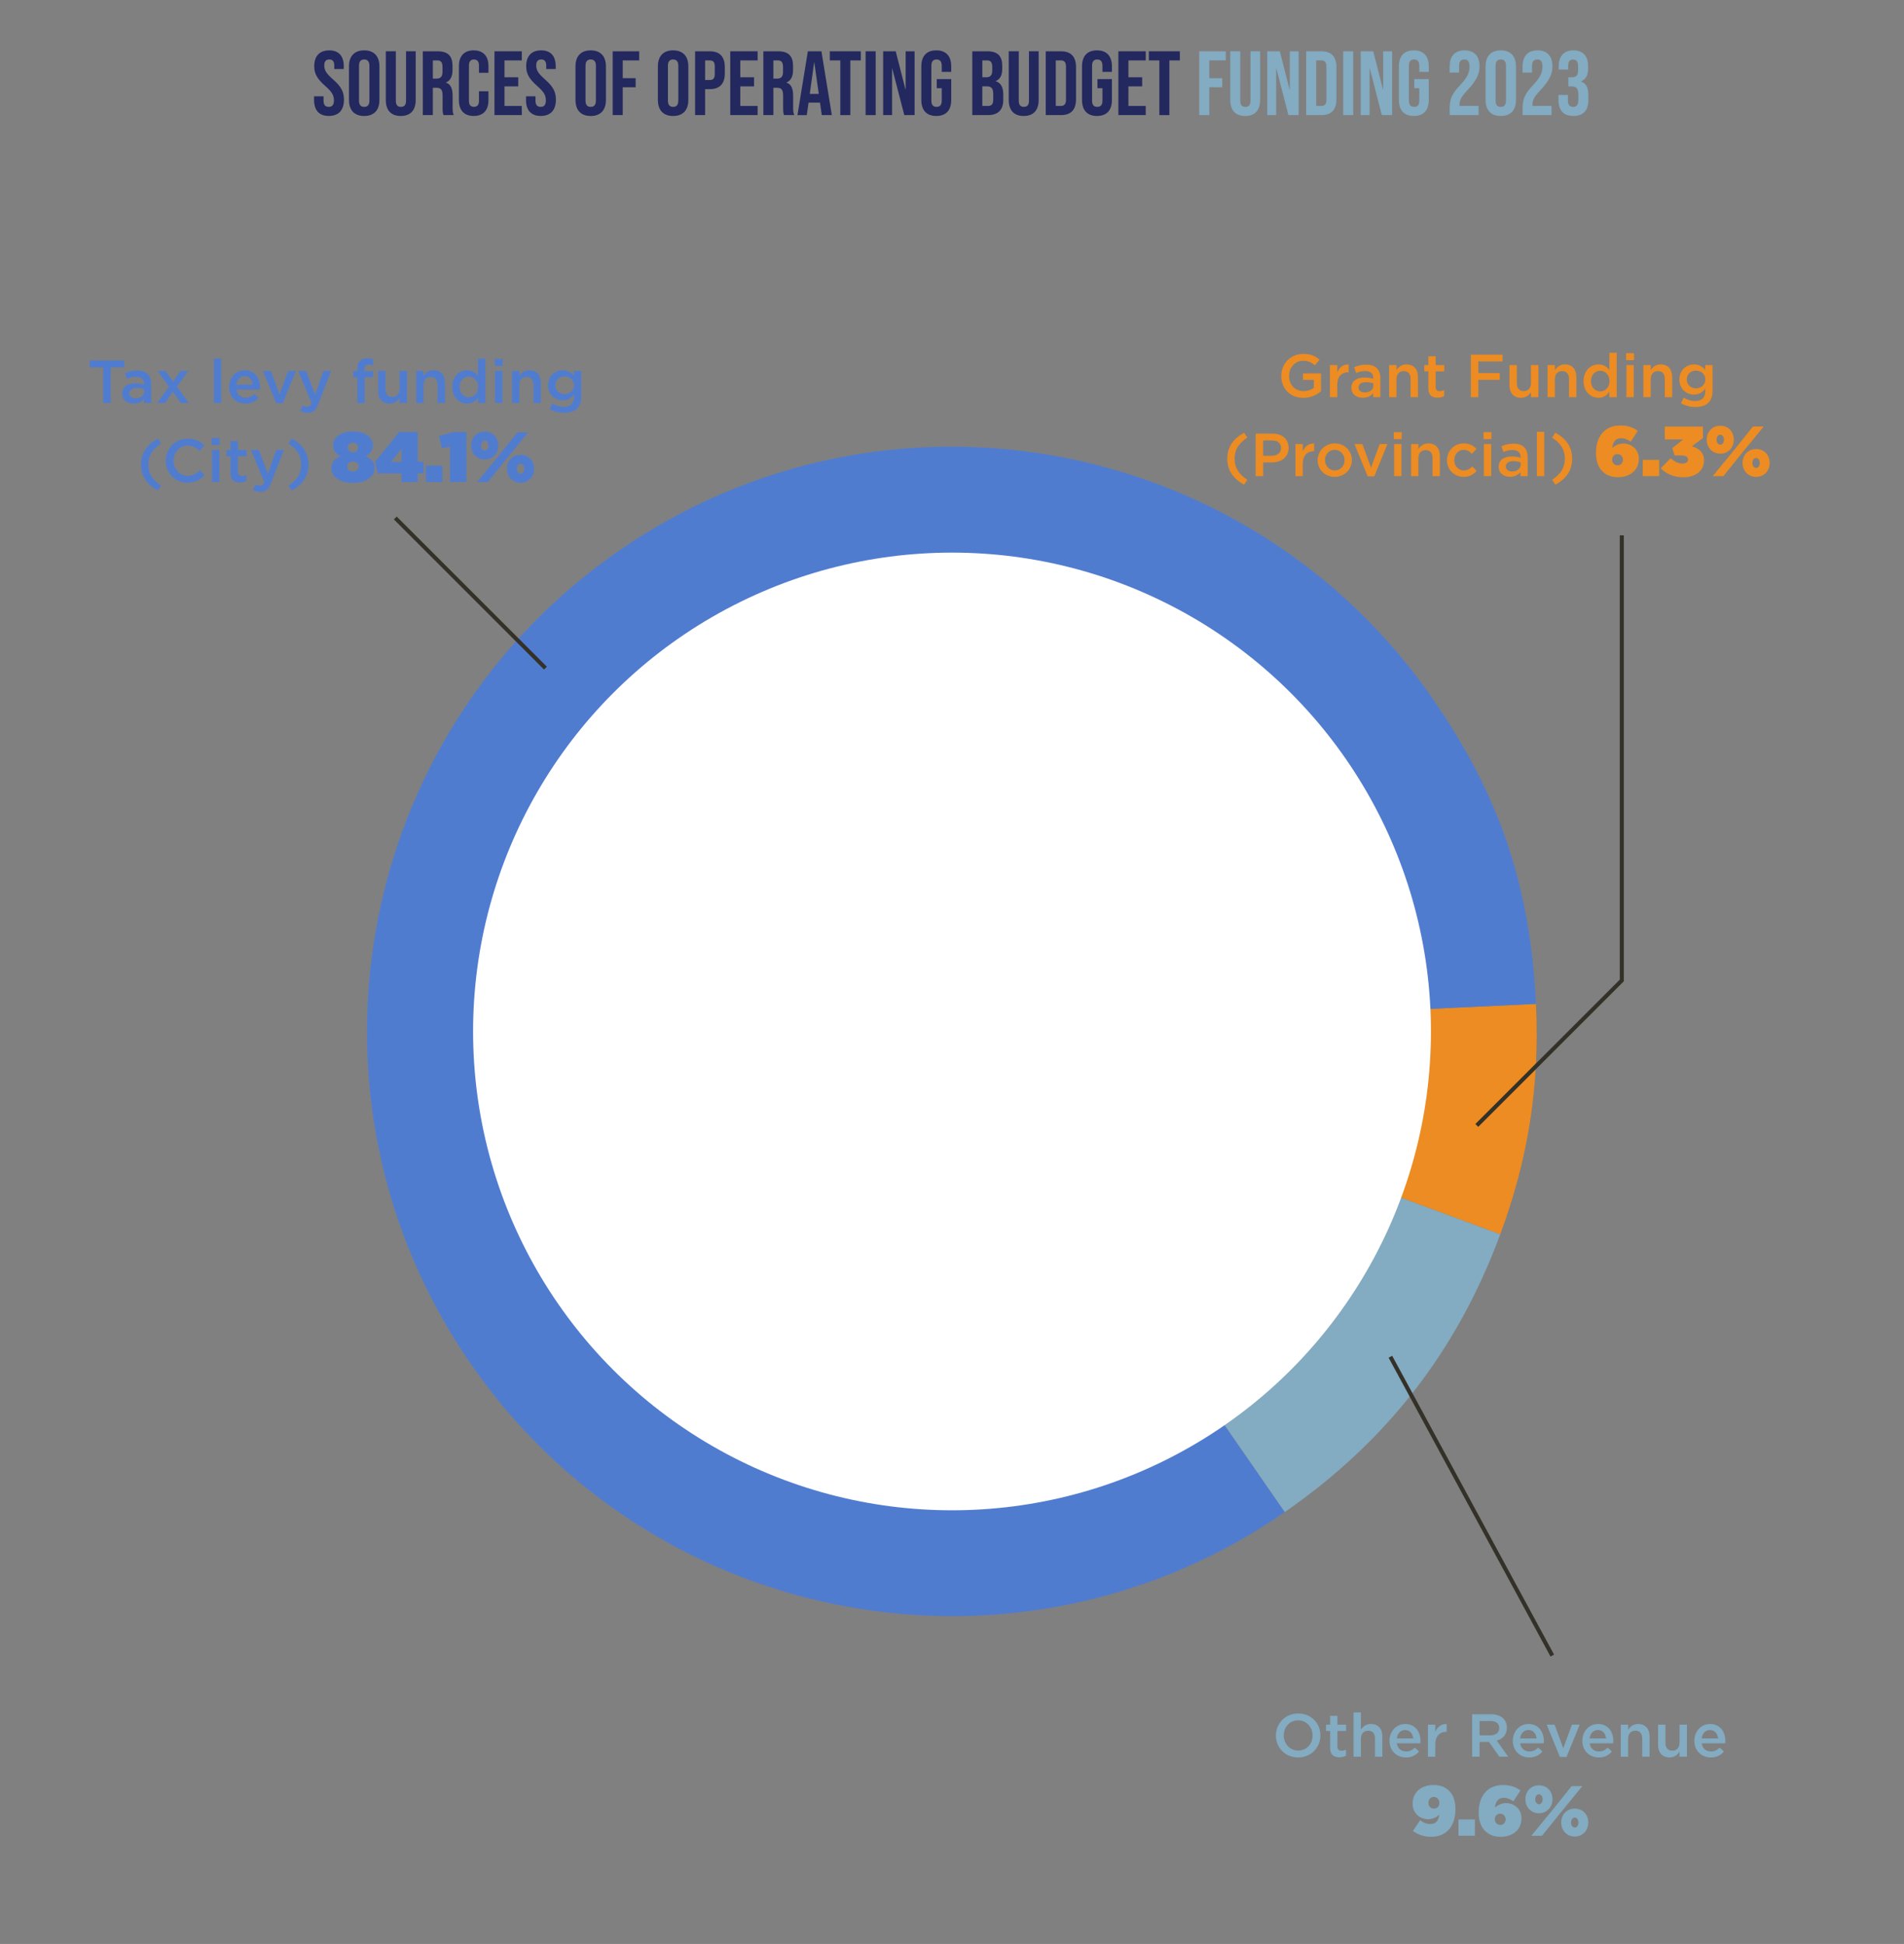 <svg xmlns="http://www.w3.org/2000/svg" id="Layer_1" data-name="Layer 1" viewBox="0 0 939.94 959.84"><rect x="0" y="0" width="939.94" height="959.84" fill="#808080" stroke="none"/><defs><style>      .cls-1 {        fill: #ec8c22;      }      .cls-1, .cls-2, .cls-3, .cls-4, .cls-5 {        stroke-width: 0px;      }      .cls-6 {        fill: none;        stroke: #343128;        stroke-miterlimit: 10;        stroke-width: 2px;      }      .cls-2 {        fill: #83abc1;      }      .cls-3 {        fill: #23285e;      }      .cls-4 {        fill: #fff;      }      .cls-5 {        fill: #507cd0;      }    </style></defs><g><path class="cls-3" d="M155.04,49.35v-1.8h4.68v2.16c0,2.25.99,3.06,2.56,3.06s2.57-.81,2.57-3.15c0-2.61-.99-4.27-4.23-7.11-4.14-3.65-5.49-6.21-5.49-9.81,0-4.95,2.56-7.83,7.38-7.83s7.2,2.88,7.2,7.92v1.3h-4.68v-1.62c0-2.25-.9-3.11-2.47-3.11s-2.48.86-2.48,3.01c0,2.29,1.04,3.96,4.28,6.79,4.14,3.65,5.44,6.17,5.44,10.08,0,5.13-2.61,8.01-7.47,8.01s-7.29-2.88-7.29-7.92Z"></path><path class="cls-3" d="M172.28,49.35v-16.56c0-5.04,2.65-7.92,7.51-7.92s7.51,2.88,7.51,7.92v16.56c0,5.04-2.66,7.92-7.51,7.92s-7.51-2.88-7.51-7.92ZM182.36,49.67v-17.19c0-2.25-.99-3.11-2.56-3.11s-2.57.86-2.57,3.11v17.19c0,2.25.99,3.11,2.57,3.11s2.56-.86,2.56-3.11Z"></path><path class="cls-3" d="M190.46,49.35v-24.03h4.95v24.39c0,2.25.95,3.06,2.52,3.06s2.52-.81,2.52-3.06v-24.39h4.77v24.03c0,5.04-2.52,7.92-7.38,7.92s-7.38-2.88-7.38-7.92Z"></path><path class="cls-3" d="M208.73,25.33h7.33c5.13,0,7.33,2.38,7.33,7.25v1.93c0,3.24-1.03,5.31-3.24,6.21v.09c2.47.76,3.29,3.1,3.29,6.66v5.53c0,1.53.04,2.66.54,3.83h-5.04c-.27-.81-.45-1.3-.45-3.87v-5.76c0-2.92-.86-3.87-3.1-3.87h-1.71v13.5h-4.95v-31.5ZM215.48,38.82c1.84,0,2.97-.81,2.97-3.33v-2.43c0-2.25-.76-3.24-2.52-3.24h-2.25v9h1.8Z"></path><path class="cls-3" d="M226.55,49.53v-16.92c0-4.86,2.52-7.74,7.29-7.74s7.29,2.88,7.29,7.74v3.33h-4.68v-3.65c0-2.07-.99-2.92-2.48-2.92s-2.47.86-2.47,2.92v17.59c0,2.07.99,2.88,2.47,2.88s2.48-.81,2.48-2.88v-4.82h4.68v4.46c0,4.86-2.52,7.74-7.29,7.74s-7.29-2.88-7.29-7.74Z"></path><path class="cls-3" d="M244.1,25.33h13.5v4.5h-8.55v8.32h6.79v4.5h-6.79v9.67h8.55v4.5h-13.5v-31.5Z"></path><path class="cls-3" d="M259.67,49.35v-1.8h4.68v2.16c0,2.25.99,3.06,2.56,3.06s2.57-.81,2.57-3.15c0-2.61-.99-4.27-4.23-7.11-4.14-3.65-5.49-6.21-5.49-9.81,0-4.95,2.56-7.83,7.38-7.83s7.2,2.88,7.2,7.92v1.3h-4.68v-1.62c0-2.25-.9-3.11-2.47-3.11s-2.48.86-2.48,3.01c0,2.29,1.04,3.96,4.28,6.79,4.14,3.65,5.44,6.17,5.44,10.08,0,5.13-2.61,8.01-7.47,8.01s-7.29-2.88-7.29-7.92Z"></path><path class="cls-3" d="M284.1,49.35v-16.56c0-5.04,2.66-7.92,7.51-7.92s7.51,2.88,7.51,7.92v16.56c0,5.04-2.65,7.92-7.51,7.92s-7.51-2.88-7.51-7.92ZM294.18,49.67v-17.19c0-2.25-.99-3.11-2.57-3.11s-2.56.86-2.56,3.11v17.19c0,2.25.99,3.11,2.56,3.11s2.57-.86,2.57-3.11Z"></path><path class="cls-3" d="M302.46,25.33h13.09v4.5h-8.14v8.77h6.39v4.5h-6.39v13.72h-4.95v-31.5Z"></path><path class="cls-3" d="M324.78,49.35v-16.56c0-5.04,2.65-7.92,7.51-7.92s7.51,2.88,7.51,7.92v16.56c0,5.04-2.66,7.92-7.51,7.92s-7.51-2.88-7.51-7.92ZM334.86,49.67v-17.19c0-2.25-.99-3.11-2.56-3.11s-2.57.86-2.57,3.11v17.19c0,2.25.99,3.11,2.57,3.11s2.56-.86,2.56-3.11Z"></path><path class="cls-3" d="M343.14,25.33h7.29c4.95,0,7.38,2.75,7.38,7.78v3.11c0,5.04-2.43,7.79-7.38,7.79h-2.34v12.82h-4.95v-31.5ZM350.43,39.5c1.57,0,2.43-.72,2.43-2.97v-3.73c0-2.25-.86-2.97-2.43-2.97h-2.34v9.67h2.34Z"></path><path class="cls-3" d="M360.51,25.33h13.5v4.5h-8.55v8.32h6.79v4.5h-6.79v9.67h8.55v4.5h-13.5v-31.5Z"></path><path class="cls-3" d="M376.84,25.33h7.33c5.13,0,7.33,2.38,7.33,7.25v1.93c0,3.24-1.04,5.31-3.24,6.21v.09c2.48.76,3.29,3.1,3.29,6.66v5.53c0,1.53.04,2.66.54,3.83h-5.04c-.27-.81-.45-1.3-.45-3.87v-5.76c0-2.92-.85-3.87-3.1-3.87h-1.71v13.5h-4.95v-31.5ZM383.59,38.82c1.84,0,2.97-.81,2.97-3.33v-2.43c0-2.25-.76-3.24-2.52-3.24h-2.25v9h1.8Z"></path><path class="cls-3" d="M398.8,25.33h6.71l5.13,31.5h-4.95l-.9-6.25v.09h-5.62l-.9,6.17h-4.59l5.13-31.5ZM404.2,46.38l-2.2-15.57h-.09l-2.16,15.57h4.45Z"></path><path class="cls-3" d="M414.82,29.83h-5.17v-4.5h15.3v4.5h-5.17v27h-4.95v-27Z"></path><path class="cls-3" d="M427.33,25.33h4.95v31.5h-4.95v-31.5Z"></path><path class="cls-3" d="M435.97,25.33h6.21l4.82,18.85h.09v-18.85h4.41v31.5h-5.08l-5.94-22.99h-.09v22.99h-4.41v-31.5Z"></path><path class="cls-3" d="M454.83,49.35v-16.56c0-5.04,2.52-7.92,7.38-7.92s7.38,2.88,7.38,7.92v2.7h-4.68v-3.01c0-2.25-.99-3.11-2.57-3.11s-2.56.86-2.56,3.11v17.23c0,2.25.99,3.06,2.56,3.06s2.57-.81,2.57-3.06v-6.17h-2.47v-4.5h7.15v10.3c0,5.04-2.52,7.92-7.38,7.92s-7.38-2.88-7.38-7.92Z"></path><path class="cls-3" d="M479.98,25.33h7.47c5.13,0,7.33,2.38,7.33,7.25v1.26c0,3.24-.99,5.26-3.19,6.16v.09c2.65.9,3.69,3.24,3.69,6.57v2.7c0,4.86-2.56,7.47-7.51,7.47h-7.79v-31.5ZM486.87,38.15c1.85,0,2.97-.81,2.97-3.33v-1.76c0-2.25-.77-3.24-2.52-3.24h-2.38v8.32h1.93ZM487.77,52.32c1.67,0,2.56-.77,2.56-3.11v-2.74c0-2.92-.94-3.83-3.19-3.83h-2.21v9.67h2.83Z"></path><path class="cls-3" d="M497.98,49.35v-24.03h4.95v24.39c0,2.25.94,3.06,2.52,3.06s2.52-.81,2.52-3.06v-24.39h4.77v24.03c0,5.04-2.52,7.92-7.38,7.92s-7.38-2.88-7.38-7.92Z"></path><path class="cls-3" d="M516.25,25.33h7.56c4.95,0,7.38,2.75,7.38,7.78v15.93c0,5.04-2.43,7.79-7.38,7.79h-7.56v-31.5ZM523.72,52.32c1.58,0,2.52-.81,2.52-3.06v-16.38c0-2.25-.95-3.06-2.52-3.06h-2.52v22.5h2.52Z"></path><path class="cls-3" d="M534.16,49.35v-16.56c0-5.04,2.52-7.92,7.38-7.92s7.38,2.88,7.38,7.92v2.7h-4.68v-3.01c0-2.25-.99-3.11-2.56-3.11s-2.57.86-2.57,3.11v17.23c0,2.25.99,3.06,2.57,3.06s2.56-.81,2.56-3.06v-6.17h-2.47v-4.5h7.15v10.3c0,5.04-2.52,7.92-7.38,7.92s-7.38-2.88-7.38-7.92Z"></path><path class="cls-3" d="M552.11,25.33h13.5v4.5h-8.55v8.32h6.79v4.5h-6.79v9.67h8.55v4.5h-13.5v-31.5Z"></path><path class="cls-3" d="M572.32,29.83h-5.17v-4.5h15.3v4.5h-5.17v27h-4.95v-27Z"></path><path class="cls-2" d="M592.03,25.33h13.09v4.5h-8.14v8.77h6.39v4.5h-6.39v13.72h-4.95v-31.5Z"></path><path class="cls-2" d="M607.33,49.35v-24.03h4.95v24.39c0,2.25.95,3.06,2.52,3.06s2.52-.81,2.52-3.06v-24.39h4.77v24.03c0,5.04-2.52,7.92-7.38,7.92s-7.38-2.88-7.38-7.92Z"></path><path class="cls-2" d="M625.6,25.33h6.21l4.81,18.85h.09v-18.85h4.41v31.5h-5.08l-5.94-22.99h-.09v22.99h-4.41v-31.5Z"></path><path class="cls-2" d="M644.81,25.33h7.56c4.95,0,7.38,2.75,7.38,7.78v15.93c0,5.04-2.43,7.79-7.38,7.79h-7.56v-31.5ZM652.28,52.32c1.58,0,2.52-.81,2.52-3.06v-16.38c0-2.25-.95-3.06-2.52-3.06h-2.52v22.5h2.52Z"></path><path class="cls-2" d="M663.08,25.33h4.95v31.5h-4.95v-31.5Z"></path><path class="cls-2" d="M671.72,25.33h6.21l4.81,18.85h.09v-18.85h4.41v31.5h-5.08l-5.94-22.99h-.09v22.99h-4.41v-31.5Z"></path><path class="cls-2" d="M690.58,49.35v-16.56c0-5.04,2.52-7.92,7.38-7.92s7.38,2.88,7.38,7.92v2.7h-4.68v-3.01c0-2.25-.99-3.11-2.56-3.11s-2.57.86-2.57,3.11v17.23c0,2.25.99,3.06,2.57,3.06s2.56-.81,2.56-3.06v-6.17h-2.47v-4.5h7.15v10.3c0,5.04-2.52,7.92-7.38,7.92s-7.38-2.88-7.38-7.92Z"></path><path class="cls-2" d="M715.64,53.4c0-4.5,1.26-7.25,4.95-11.12,3.78-4,4.86-6.39,4.86-9.31s-.99-3.6-2.57-3.6-2.56.86-2.56,3.11v3.37h-4.68v-3.06c0-5.04,2.52-7.92,7.38-7.92s7.38,2.88,7.38,7.92c0,3.73-1.53,7.06-6.12,11.92-2.97,3.15-3.74,4.72-3.74,6.93v.67h9.41v4.5h-14.31v-3.42Z"></path><path class="cls-2" d="M733.37,49.35v-16.56c0-5.04,2.65-7.92,7.51-7.92s7.51,2.88,7.51,7.92v16.56c0,5.04-2.66,7.92-7.51,7.92s-7.51-2.88-7.51-7.92ZM743.45,49.67v-17.19c0-2.25-.99-3.11-2.56-3.11s-2.57.86-2.57,3.11v17.19c0,2.25.99,3.11,2.57,3.11s2.56-.86,2.56-3.11Z"></path><path class="cls-2" d="M751.64,53.4c0-4.5,1.26-7.25,4.95-11.12,3.78-4,4.86-6.39,4.86-9.31s-.99-3.6-2.57-3.6-2.56.86-2.56,3.11v3.37h-4.68v-3.06c0-5.04,2.52-7.92,7.38-7.92s7.38,2.88,7.38,7.92c0,3.73-1.53,7.06-6.12,11.92-2.97,3.15-3.74,4.72-3.74,6.93v.67h9.41v4.5h-14.31v-3.42Z"></path><path class="cls-2" d="M769.37,49.44v-2.57h4.68v2.79c0,2.25.99,3.11,2.56,3.11s2.57-.76,2.57-3.56v-2.56c0-2.92-.99-4-3.24-4h-1.67v-4.5h1.8c1.85,0,2.97-.81,2.97-3.33v-2.29c0-2.25-1.04-3.15-2.48-3.15s-2.38.86-2.38,2.92v2.07h-4.68v-1.67c0-5.04,2.52-7.83,7.25-7.83s7.24,2.75,7.24,7.79v1.12c0,3.38-1.08,5.44-3.51,6.34v.09c2.66.99,3.64,3.28,3.64,6.48v2.79c0,5.04-2.52,7.78-7.38,7.78s-7.38-2.79-7.38-7.83Z"></path></g><g><path class="cls-5" d="M50.94,181.4h-6.66v-3.42h17.04v3.42h-6.66v17.58h-3.72v-17.58Z"></path><path class="cls-5" d="M60.32,194.42v-.06c0-3.42,2.67-5.1,6.54-5.1,1.77,0,3.03.27,4.26.66v-.39c0-2.25-1.38-3.45-3.93-3.45-1.77,0-3.09.39-4.53.99l-.96-2.85c1.74-.78,3.45-1.29,5.97-1.29,2.37,0,4.14.63,5.25,1.77,1.17,1.14,1.71,2.82,1.71,4.89v9.39h-3.54v-1.98c-1.08,1.29-2.73,2.31-5.16,2.31-2.97,0-5.61-1.71-5.61-4.89ZM71.18,193.28v-1.08c-.93-.36-2.16-.63-3.6-.63-2.34,0-3.72.99-3.72,2.64v.06c0,1.53,1.35,2.4,3.09,2.4,2.4,0,4.23-1.38,4.23-3.39Z"></path><path class="cls-5" d="M85.43,188.45l3.66-5.31h3.87l-5.58,7.74,5.82,8.1h-3.96l-3.9-5.64-3.87,5.64h-3.87l5.79-8.07-5.58-7.77h3.96l3.66,5.31Z"></path><path class="cls-5" d="M105.58,177.08h3.63v21.9h-3.63v-21.9Z"></path><path class="cls-5" d="M113.08,191.12v-.06c0-4.53,3.21-8.25,7.74-8.25,5.04,0,7.59,3.96,7.59,8.52,0,.33-.03.66-.06,1.02h-11.64c.39,2.58,2.22,4.02,4.56,4.02,1.77,0,3.03-.66,4.29-1.89l2.13,1.89c-1.5,1.8-3.57,2.97-6.48,2.97-4.59,0-8.13-3.33-8.13-8.22ZM124.81,189.95c-.24-2.34-1.62-4.17-4.02-4.17-2.22,0-3.78,1.71-4.11,4.17h8.13Z"></path><path class="cls-5" d="M129.82,183.14h3.9l4.26,11.64,4.29-11.64h3.81l-6.48,15.96h-3.27l-6.51-15.96Z"></path><path class="cls-5" d="M159.69,183.14h3.78l-6.3,16.29c-1.26,3.24-2.67,4.44-5.22,4.44-1.5,0-2.64-.36-3.75-.96l1.23-2.7c.66.36,1.38.6,2.13.6,1.02,0,1.65-.45,2.25-1.8l-6.6-15.87h3.9l4.47,11.76,4.11-11.76Z"></path><path class="cls-5" d="M176.4,186.26h-2.01v-3.03h2.01v-1.17c0-1.74.45-3.06,1.29-3.9s2.01-1.26,3.57-1.26c1.26,0,2.13.18,2.94.42v3.06c-.72-.24-1.35-.39-2.13-.39-1.38,0-2.1.75-2.1,2.4v.87h4.2v3h-4.14v12.72h-3.63v-12.72Z"></path><path class="cls-5" d="M186.68,193.22v-10.08h3.63v9c0,2.46,1.23,3.84,3.39,3.84s3.57-1.44,3.57-3.9v-8.94h3.66v15.84h-3.66v-2.46c-1.02,1.5-2.49,2.79-4.95,2.79-3.57,0-5.64-2.4-5.64-6.09Z"></path><path class="cls-5" d="M205.46,183.14h3.63v2.43c1.02-1.47,2.49-2.76,4.95-2.76,3.57,0,5.64,2.4,5.64,6.06v10.11h-3.63v-9c0-2.46-1.23-3.87-3.39-3.87s-3.57,1.47-3.57,3.93v8.94h-3.63v-15.84Z"></path><path class="cls-5" d="M223.24,191.09v-.06c0-5.25,3.57-8.22,7.35-8.22,2.61,0,4.26,1.29,5.4,2.79v-8.52h3.63v21.9h-3.63v-2.64c-1.17,1.65-2.82,2.97-5.4,2.97-3.72,0-7.35-2.97-7.35-8.22ZM236.05,191.09v-.06c0-3.06-2.16-5.07-4.59-5.07s-4.56,1.92-4.56,5.07v.06c0,3.06,2.1,5.07,4.56,5.07s4.59-2.04,4.59-5.07Z"></path><path class="cls-5" d="M244.24,177.26h3.9v3.45h-3.9v-3.45ZM244.39,183.14h3.63v15.84h-3.63v-15.84Z"></path><path class="cls-5" d="M252.76,183.14h3.63v2.43c1.02-1.47,2.49-2.76,4.95-2.76,3.57,0,5.64,2.4,5.64,6.06v10.11h-3.63v-9c0-2.46-1.23-3.87-3.39-3.87s-3.57,1.47-3.57,3.93v8.94h-3.63v-15.84Z"></path><path class="cls-5" d="M271.32,201.95l1.35-2.73c1.71,1.05,3.48,1.68,5.64,1.68,3.24,0,5.01-1.68,5.01-4.86v-1.23c-1.32,1.71-2.97,2.91-5.58,2.91-3.72,0-7.2-2.76-7.2-7.41v-.06c0-4.68,3.51-7.44,7.2-7.44,2.67,0,4.32,1.23,5.55,2.7v-2.37h3.63v12.6c0,2.67-.69,4.65-2.01,5.97-1.44,1.44-3.66,2.13-6.51,2.13-2.61,0-5.04-.66-7.08-1.89ZM283.35,190.28v-.06c0-2.58-2.13-4.35-4.65-4.35s-4.5,1.74-4.5,4.35v.06c0,2.58,2.01,4.35,4.5,4.35s4.65-1.77,4.65-4.35Z"></path><path class="cls-5" d="M69.63,229.37c0-5.67,2.85-9.84,8.31-12.84l1.59,2.43c-4.26,2.82-6.27,5.94-6.27,10.41s2.01,7.56,6.27,10.41l-1.59,2.43c-5.46-3-8.31-7.17-8.31-12.84Z"></path><path class="cls-5" d="M81.84,227.54v-.06c0-5.97,4.47-10.86,10.83-10.86,3.87,0,6.21,1.35,8.22,3.27l-2.37,2.73c-1.68-1.56-3.48-2.61-5.88-2.61-3.99,0-6.93,3.3-6.93,7.41v.06c0,4.11,2.91,7.44,6.93,7.44,2.58,0,4.23-1.02,6.03-2.7l2.37,2.4c-2.19,2.28-4.59,3.72-8.52,3.72-6.12,0-10.68-4.77-10.68-10.8Z"></path><path class="cls-5" d="M104.54,216.26h3.9v3.45h-3.9v-3.45ZM104.69,222.14h3.63v15.84h-3.63v-15.84Z"></path><path class="cls-5" d="M113.81,233.6v-8.34h-2.01v-3.12h2.01v-4.35h3.63v4.35h4.26v3.12h-4.26v7.77c0,1.41.72,1.98,1.95,1.98.81,0,1.53-.18,2.25-.54v2.97c-.9.51-1.89.81-3.27.81-2.67,0-4.56-1.17-4.56-4.65Z"></path><path class="cls-5" d="M136.37,222.14h3.78l-6.3,16.29c-1.26,3.24-2.67,4.44-5.22,4.44-1.5,0-2.64-.36-3.75-.96l1.23-2.7c.66.36,1.38.6,2.13.6,1.02,0,1.65-.45,2.25-1.8l-6.6-15.87h3.9l4.47,11.76,4.11-11.76Z"></path><path class="cls-5" d="M142.42,239.78c4.26-2.85,6.27-5.94,6.27-10.41s-2.01-7.59-6.27-10.41l1.59-2.43c5.46,3,8.31,7.17,8.31,12.84s-2.85,9.84-8.31,12.84l-1.59-2.43Z"></path><path class="cls-5" d="M163.56,231.23v-.07c0-2.97,1.75-4.79,4.41-5.88-1.86-.95-3.57-2.63-3.57-5.32v-.07c0-4.03,4.03-6.86,9.84-6.86s9.84,2.84,9.84,6.86v.07c0,2.7-1.71,4.38-3.57,5.32,2.49,1.01,4.41,2.76,4.41,5.88v.07c0,4.27-4.34,7.21-10.68,7.21s-10.68-2.98-10.68-7.21ZM177.07,230.32v-.07c0-1.33-1.12-2.38-2.83-2.38s-2.84,1.05-2.84,2.38v.07c0,1.23.95,2.45,2.84,2.45s2.83-1.26,2.83-2.45ZM176.79,220.97v-.07c0-1.22-1.01-2.31-2.55-2.31s-2.56,1.08-2.56,2.31v.07c0,1.37,1.05,2.38,2.56,2.38s2.55-1.01,2.55-2.38Z"></path><path class="cls-5" d="M198.25,233.75h-11.8l-1.33-5.74,11.97-14.7h9.1v14.67h2.94v5.78h-2.94v4.24h-7.95v-4.24ZM198.25,228.08v-6.51l-5.22,6.51h5.22Z"></path><path class="cls-5" d="M210.25,229.93h8.12v8.05h-8.12v-8.05Z"></path><path class="cls-5" d="M222.15,220.48l-3.99.88-1.47-6.06,7.32-2h6.2v24.68h-8.05v-17.5Z"></path><path class="cls-5" d="M232.61,220.03v-.07c0-3.75,2.59-6.86,6.69-6.86s6.69,3.12,6.69,6.86v.07c0,3.75-2.7,6.86-6.69,6.86s-6.69-3.12-6.69-6.86ZM255.44,213.48h5.29l-11.03,13.48-8.86,11.03h-5.29l10.82-13.2,9.07-11.31ZM237.48,219.96v.07c0,1.47.91,2.42,1.82,2.42s1.82-.91,1.82-2.42v-.07c0-1.47-.84-2.42-1.82-2.42s-1.82.91-1.82,2.42ZM250.29,231.51v-.07c0-3.75,2.59-6.86,6.69-6.86s6.69,3.12,6.69,6.86v.07c0,3.75-2.7,6.86-6.69,6.86s-6.69-3.12-6.69-6.86ZM258.8,231.51v-.07c0-1.47-.84-2.42-1.82-2.42s-1.82.91-1.82,2.42v.07c0,1.47.91,2.42,1.82,2.42s1.82-.91,1.82-2.42Z"></path></g><g><g><path class="cls-2" d="M469.88,509.27l270.75,100.18c-21.24,57.42-56.09,102.33-106.42,137.18l-164.33-237.36Z"></path><path class="cls-1" d="M469.88,509.27l288.37-13.58c1.89,40.13-3.68,76.07-17.62,113.75l-270.75-100.18Z"></path><path class="cls-5" d="M469.88,509.27l164.33,237.36c-131.09,90.76-310.93,58.06-401.69-73.03-90.76-131.09-58.06-310.93,73.03-401.69,131.09-90.76,310.93-58.06,401.69,73.03,33.04,47.72,48.28,92.78,51.01,150.75l-288.37,13.58Z"></path></g><circle class="cls-4" cx="469.98" cy="509.29" r="236.43"></circle></g><g><path class="cls-1" d="M632.51,185.66v-.06c0-5.88,4.5-10.86,10.83-10.86,3.66,0,5.91,1.02,8.07,2.85l-2.34,2.79c-1.62-1.38-3.21-2.25-5.88-2.25-3.87,0-6.81,3.39-6.81,7.41v.06c0,4.32,2.85,7.5,7.14,7.5,1.98,0,3.78-.63,5.07-1.59v-3.93h-5.37v-3.21h8.94v8.82c-2.07,1.77-5.04,3.27-8.76,3.27-6.57,0-10.89-4.68-10.89-10.8Z"></path><path class="cls-1" d="M656.53,180.26h3.63v3.57c.99-2.37,2.82-3.99,5.61-3.87v3.84h-.21c-3.18,0-5.4,2.07-5.4,6.27v6.03h-3.63v-15.84Z"></path><path class="cls-1" d="M667.12,191.54v-.06c0-3.42,2.67-5.1,6.54-5.1,1.77,0,3.03.27,4.26.66v-.39c0-2.25-1.38-3.45-3.93-3.45-1.77,0-3.09.39-4.53.99l-.96-2.85c1.74-.78,3.45-1.29,5.97-1.29,2.37,0,4.14.63,5.25,1.77,1.17,1.14,1.71,2.82,1.71,4.89v9.39h-3.54v-1.98c-1.08,1.29-2.73,2.31-5.16,2.31-2.97,0-5.61-1.71-5.61-4.89ZM677.98,190.4v-1.08c-.93-.36-2.16-.63-3.6-.63-2.34,0-3.72.99-3.72,2.64v.06c0,1.53,1.35,2.4,3.09,2.4,2.4,0,4.23-1.38,4.23-3.39Z"></path><path class="cls-1" d="M685.77,180.26h3.63v2.43c1.02-1.47,2.49-2.76,4.95-2.76,3.57,0,5.64,2.4,5.64,6.06v10.11h-3.63v-9c0-2.46-1.23-3.87-3.39-3.87s-3.57,1.47-3.57,3.93v8.94h-3.63v-15.84Z"></path><path class="cls-1" d="M705.12,191.72v-8.34h-2.01v-3.12h2.01v-4.35h3.63v4.35h4.26v3.12h-4.26v7.77c0,1.41.72,1.98,1.95,1.98.81,0,1.53-.18,2.25-.54v2.97c-.9.51-1.89.81-3.27.81-2.67,0-4.56-1.17-4.56-4.65Z"></path><path class="cls-1" d="M726.11,175.1h15.63v3.36h-11.94v5.73h10.59v3.36h-10.59v8.55h-3.69v-21Z"></path><path class="cls-1" d="M745.19,190.34v-10.08h3.63v9c0,2.46,1.23,3.84,3.39,3.84s3.57-1.44,3.57-3.9v-8.94h3.66v15.84h-3.66v-2.46c-1.02,1.5-2.49,2.79-4.95,2.79-3.57,0-5.64-2.4-5.64-6.09Z"></path><path class="cls-1" d="M763.97,180.26h3.63v2.43c1.02-1.47,2.49-2.76,4.95-2.76,3.57,0,5.64,2.4,5.64,6.06v10.11h-3.63v-9c0-2.46-1.23-3.87-3.39-3.87s-3.57,1.47-3.57,3.93v8.94h-3.63v-15.84Z"></path><path class="cls-1" d="M781.75,188.21v-.06c0-5.25,3.57-8.22,7.35-8.22,2.61,0,4.26,1.29,5.4,2.79v-8.52h3.63v21.9h-3.63v-2.64c-1.17,1.65-2.82,2.97-5.4,2.97-3.72,0-7.35-2.97-7.35-8.22ZM794.56,188.21v-.06c0-3.06-2.16-5.07-4.59-5.07s-4.56,1.92-4.56,5.07v.06c0,3.06,2.1,5.07,4.56,5.07s4.59-2.04,4.59-5.07Z"></path><path class="cls-1" d="M802.75,174.38h3.9v3.45h-3.9v-3.45ZM802.9,180.26h3.63v15.84h-3.63v-15.84Z"></path><path class="cls-1" d="M811.27,180.26h3.63v2.43c1.02-1.47,2.49-2.76,4.95-2.76,3.57,0,5.64,2.4,5.64,6.06v10.11h-3.63v-9c0-2.46-1.23-3.87-3.39-3.87s-3.57,1.47-3.57,3.93v8.94h-3.63v-15.84Z"></path><path class="cls-1" d="M829.83,199.07l1.35-2.73c1.71,1.05,3.48,1.68,5.64,1.68,3.24,0,5.01-1.68,5.01-4.86v-1.23c-1.32,1.71-2.97,2.91-5.58,2.91-3.72,0-7.2-2.76-7.2-7.41v-.06c0-4.68,3.51-7.44,7.2-7.44,2.67,0,4.32,1.23,5.55,2.7v-2.37h3.63v12.6c0,2.67-.69,4.65-2.01,5.97-1.44,1.44-3.66,2.13-6.51,2.13-2.61,0-5.04-.66-7.08-1.89ZM841.86,187.4v-.06c0-2.58-2.13-4.35-4.65-4.35s-4.5,1.74-4.5,4.35v.06c0,2.58,2.01,4.35,4.5,4.35s4.65-1.77,4.65-4.35Z"></path><path class="cls-1" d="M605.86,226.49c0-5.67,2.85-9.84,8.31-12.84l1.59,2.43c-4.26,2.82-6.27,5.94-6.27,10.41s2.01,7.56,6.27,10.41l-1.59,2.43c-5.46-3-8.31-7.17-8.31-12.84Z"></path><path class="cls-1" d="M619.89,214.1h8.28c4.92,0,7.98,2.79,7.98,7.02v.06c0,4.71-3.78,7.17-8.4,7.17h-4.17v6.75h-3.69v-21ZM627.87,225.02c2.79,0,4.53-1.56,4.53-3.75v-.06c0-2.46-1.77-3.75-4.53-3.75h-4.29v7.56h4.29Z"></path><path class="cls-1" d="M639.51,219.26h3.63v3.57c.99-2.37,2.82-3.99,5.61-3.87v3.84h-.21c-3.18,0-5.4,2.07-5.4,6.27v6.03h-3.63v-15.84Z"></path><path class="cls-1" d="M650.49,227.27v-.06c0-4.53,3.6-8.28,8.46-8.28s8.43,3.69,8.43,8.22v.06c0,4.5-3.6,8.25-8.49,8.25s-8.4-3.69-8.4-8.19ZM663.75,227.27v-.06c0-2.79-2.01-5.1-4.86-5.1s-4.77,2.28-4.77,5.04v.06c0,2.76,2.01,5.07,4.83,5.07s4.8-2.28,4.8-5.01Z"></path><path class="cls-1" d="M668.66,219.26h3.9l4.26,11.64,4.29-11.64h3.81l-6.48,15.96h-3.27l-6.51-15.96Z"></path><path class="cls-1" d="M688.07,213.38h3.9v3.45h-3.9v-3.45ZM688.22,219.26h3.63v15.84h-3.63v-15.84Z"></path><path class="cls-1" d="M696.59,219.26h3.63v2.43c1.02-1.47,2.49-2.76,4.95-2.76,3.57,0,5.64,2.4,5.64,6.06v10.11h-3.63v-9c0-2.46-1.23-3.87-3.39-3.87s-3.57,1.47-3.57,3.93v8.94h-3.63v-15.84Z"></path><path class="cls-1" d="M714.31,227.27v-.06c0-4.5,3.48-8.28,8.25-8.28,2.97,0,4.83,1.11,6.33,2.73l-2.28,2.43c-1.11-1.17-2.28-1.98-4.08-1.98-2.64,0-4.59,2.28-4.59,5.04v.06c0,2.82,1.95,5.07,4.74,5.07,1.71,0,2.97-.78,4.11-1.95l2.19,2.16c-1.56,1.74-3.39,2.97-6.48,2.97-4.71,0-8.19-3.69-8.19-8.19Z"></path><path class="cls-1" d="M732.37,213.38h3.9v3.45h-3.9v-3.45ZM732.52,219.26h3.63v15.84h-3.63v-15.84Z"></path><path class="cls-1" d="M739.84,230.54v-.06c0-3.42,2.67-5.1,6.54-5.1,1.77,0,3.03.27,4.26.66v-.39c0-2.25-1.38-3.45-3.93-3.45-1.77,0-3.09.39-4.53.99l-.96-2.85c1.74-.78,3.45-1.29,5.97-1.29,2.37,0,4.14.63,5.25,1.77,1.17,1.14,1.71,2.82,1.71,4.89v9.39h-3.54v-1.98c-1.08,1.29-2.73,2.31-5.16,2.31-2.97,0-5.61-1.71-5.61-4.89ZM750.7,229.4v-1.08c-.93-.36-2.16-.63-3.6-.63-2.34,0-3.72.99-3.72,2.64v.06c0,1.53,1.35,2.4,3.09,2.4,2.4,0,4.23-1.38,4.23-3.39Z"></path><path class="cls-1" d="M758.7,213.2h3.63v21.9h-3.63v-21.9Z"></path><path class="cls-1" d="M766.23,236.9c4.26-2.85,6.27-5.94,6.27-10.41s-2.01-7.59-6.27-10.41l1.59-2.43c5.46,3,8.31,7.17,8.31,12.84s-2.85,9.84-8.31,12.84l-1.59-2.43Z"></path><path class="cls-1" d="M791,232.69c-1.86-1.86-3.12-4.73-3.12-9.07v-.07c0-7.67,3.99-13.48,12.01-13.48,3.5,0,6.13.88,8.65,2.66l-3.54,5.39c-1.44-1.02-2.94-1.75-4.76-1.75-3.32,0-4.16,2.94-4.3,4.79,1.86-1.54,3.54-2.17,5.53-2.17,3.74,0,7.56,2.73,7.56,7.46v.07c0,5.92-4.73,9.1-10.15,9.1-3.71,0-6.06-1.12-7.88-2.94ZM801.19,227.02v-.07c0-1.47-1.08-2.73-2.7-2.73s-2.62,1.22-2.62,2.7v.07c0,1.51,1.09,2.77,2.7,2.77s2.62-1.23,2.62-2.73Z"></path><path class="cls-1" d="M810.95,227.05h8.12v8.05h-8.12v-8.05Z"></path><path class="cls-1" d="M819.88,231.22l4.87-5c1.82,1.71,3.75,2.66,5.78,2.66,1.82,0,2.8-.81,2.8-1.96v-.07c0-1.19-1.05-1.96-3.22-1.96h-3.46l-1.09-3.64,5.39-4.27h-9.1v-6.37h18.83v5.64l-5.5,4.13c3.68.98,6.05,3.12,6.05,6.97v.07c0,5.29-4.62,8.23-10.04,8.23-5.04,0-8.61-1.65-11.31-4.41Z"></path><path class="cls-1" d="M842.56,217.15v-.07c0-3.75,2.59-6.86,6.69-6.86s6.69,3.12,6.69,6.86v.07c0,3.75-2.7,6.86-6.69,6.86s-6.69-3.12-6.69-6.86ZM865.38,210.6h5.29l-11.03,13.48-8.86,11.03h-5.29l10.82-13.2,9.07-11.31ZM847.42,217.08v.07c0,1.47.91,2.42,1.82,2.42s1.82-.91,1.82-2.42v-.07c0-1.47-.84-2.42-1.82-2.42s-1.82.91-1.82,2.42ZM860.24,228.63v-.07c0-3.75,2.59-6.86,6.69-6.86s6.69,3.12,6.69,6.86v.07c0,3.75-2.7,6.86-6.69,6.86s-6.69-3.12-6.69-6.86ZM868.74,228.63v-.07c0-1.47-.84-2.42-1.82-2.42s-1.82.91-1.82,2.42v.07c0,1.47.91,2.42,1.82,2.42s1.82-.91,1.82-2.42Z"></path></g><g><path class="cls-2" d="M629.88,856.97v-.06c0-5.91,4.56-10.86,11.01-10.86s10.95,4.89,10.95,10.8v.06c0,5.91-4.56,10.86-11.01,10.86s-10.95-4.89-10.95-10.8ZM647.97,856.97v-.06c0-4.08-2.97-7.47-7.14-7.47s-7.08,3.33-7.08,7.41v.06c0,4.08,2.97,7.44,7.14,7.44s7.08-3.3,7.08-7.38Z"></path><path class="cls-2" d="M656.63,863.03v-8.34h-2.01v-3.12h2.01v-4.35h3.63v4.35h4.26v3.12h-4.26v7.77c0,1.41.72,1.98,1.95,1.98.81,0,1.53-.18,2.25-.54v2.97c-.9.51-1.89.81-3.27.81-2.67,0-4.56-1.17-4.56-4.65Z"></path><path class="cls-2" d="M668.21,845.51h3.63v8.49c1.02-1.47,2.49-2.76,4.95-2.76,3.57,0,5.64,2.4,5.64,6.06v10.11h-3.63v-9c0-2.46-1.23-3.87-3.39-3.87s-3.57,1.47-3.57,3.93v8.94h-3.63v-21.9Z"></path><path class="cls-2" d="M685.94,859.55v-.06c0-4.53,3.21-8.25,7.74-8.25,5.04,0,7.59,3.96,7.59,8.52,0,.33-.03.66-.06,1.02h-11.64c.39,2.58,2.22,4.02,4.56,4.02,1.77,0,3.03-.66,4.29-1.89l2.13,1.89c-1.5,1.8-3.57,2.97-6.48,2.97-4.59,0-8.13-3.33-8.13-8.22ZM697.67,858.38c-.24-2.34-1.62-4.17-4.02-4.17-2.22,0-3.78,1.71-4.11,4.17h8.13Z"></path><path class="cls-2" d="M704.92,851.57h3.63v3.57c.99-2.37,2.82-3.99,5.61-3.87v3.84h-.21c-3.18,0-5.4,2.07-5.4,6.27v6.03h-3.63v-15.84Z"></path><path class="cls-2" d="M726.73,846.41h9.36c2.64,0,4.71.78,6.06,2.1,1.11,1.14,1.74,2.7,1.74,4.53v.06c0,3.45-2.07,5.52-4.98,6.36l5.67,7.95h-4.38l-5.16-7.32h-4.62v7.32h-3.69v-21ZM735.82,856.82c2.64,0,4.32-1.38,4.32-3.51v-.06c0-2.25-1.62-3.48-4.35-3.48h-5.37v7.05h5.4Z"></path><path class="cls-2" d="M746.82,859.55v-.06c0-4.53,3.21-8.25,7.74-8.25,5.04,0,7.59,3.96,7.59,8.52,0,.33-.03.66-.06,1.02h-11.64c.39,2.58,2.22,4.02,4.56,4.02,1.77,0,3.03-.66,4.29-1.89l2.13,1.89c-1.5,1.8-3.57,2.97-6.48,2.97-4.59,0-8.13-3.33-8.13-8.22ZM758.55,858.38c-.24-2.34-1.62-4.17-4.02-4.17-2.22,0-3.78,1.71-4.11,4.17h8.13Z"></path><path class="cls-2" d="M763.56,851.57h3.9l4.26,11.64,4.29-11.64h3.81l-6.48,15.96h-3.27l-6.51-15.96Z"></path><path class="cls-2" d="M781.14,859.55v-.06c0-4.53,3.21-8.25,7.74-8.25,5.04,0,7.59,3.96,7.59,8.52,0,.33-.03.66-.06,1.02h-11.64c.39,2.58,2.22,4.02,4.56,4.02,1.77,0,3.03-.66,4.29-1.89l2.13,1.89c-1.5,1.8-3.57,2.97-6.48,2.97-4.59,0-8.13-3.33-8.13-8.22ZM792.87,858.38c-.24-2.34-1.62-4.17-4.02-4.17-2.22,0-3.78,1.71-4.11,4.17h8.13Z"></path><path class="cls-2" d="M800.12,851.57h3.63v2.43c1.02-1.47,2.49-2.76,4.95-2.76,3.57,0,5.64,2.4,5.64,6.06v10.11h-3.63v-9c0-2.46-1.23-3.87-3.39-3.87s-3.57,1.47-3.57,3.93v8.94h-3.63v-15.84Z"></path><path class="cls-2" d="M818.54,861.65v-10.08h3.63v9c0,2.46,1.23,3.84,3.39,3.84s3.57-1.44,3.57-3.9v-8.94h3.66v15.84h-3.66v-2.46c-1.02,1.5-2.49,2.79-4.95,2.79-3.57,0-5.64-2.4-5.64-6.09Z"></path><path class="cls-2" d="M836.44,859.55v-.06c0-4.53,3.21-8.25,7.74-8.25,5.04,0,7.59,3.96,7.59,8.52,0,.33-.03.66-.06,1.02h-11.64c.39,2.58,2.22,4.02,4.56,4.02,1.77,0,3.03-.66,4.29-1.89l2.13,1.89c-1.5,1.8-3.57,2.97-6.48,2.97-4.59,0-8.13-3.33-8.13-8.22ZM848.17,858.38c-.24-2.34-1.62-4.17-4.02-4.17-2.22,0-3.78,1.71-4.11,4.17h8.13Z"></path><path class="cls-2" d="M710.48,895.98c-1.75,1.71-3.67,2.27-5.42,2.27-4.17,0-7.7-2.97-7.7-7.6v-.07c0-5.85,4.52-9.21,10.19-9.21,3.82,0,6.12,1.16,7.98,3.01,1.79,1.79,2.98,4.73,2.98,8.93v.07c0,8.05-4.27,13.55-11.94,13.55-3.75,0-6.62-1.09-9.07-2.87l3.54-5.29c1.61,1.23,3.33,1.86,5.15,1.86,3.4,0,4.13-2.8,4.3-4.66ZM710.55,890.27v-.07c0-1.61-1.12-2.94-2.73-2.94s-2.66,1.3-2.66,2.91v.07c0,1.58,1.12,2.77,2.73,2.77s2.66-1.23,2.66-2.73Z"></path><path class="cls-2" d="M720,898.36h8.12v8.05h-8.12v-8.05Z"></path><path class="cls-2" d="M733.09,904c-1.86-1.86-3.12-4.73-3.12-9.07v-.07c0-7.67,3.99-13.48,12.01-13.48,3.5,0,6.13.88,8.65,2.66l-3.54,5.39c-1.43-1.02-2.94-1.75-4.76-1.75-3.33,0-4.17,2.94-4.31,4.79,1.86-1.54,3.54-2.17,5.53-2.17,3.75,0,7.56,2.73,7.56,7.46v.07c0,5.92-4.72,9.1-10.15,9.1-3.71,0-6.06-1.12-7.88-2.94ZM743.27,898.33v-.07c0-1.47-1.08-2.73-2.69-2.73s-2.63,1.22-2.63,2.7v.07c0,1.51,1.08,2.77,2.7,2.77s2.62-1.23,2.62-2.73Z"></path><path class="cls-2" d="M753.04,888.45v-.07c0-3.75,2.59-6.86,6.69-6.86s6.69,3.12,6.69,6.86v.07c0,3.75-2.7,6.86-6.69,6.86s-6.69-3.12-6.69-6.86ZM775.86,881.91h5.29l-11.03,13.48-8.86,11.03h-5.29l10.82-13.2,9.07-11.31ZM757.9,888.38v.07c0,1.47.91,2.42,1.82,2.42s1.82-.91,1.82-2.42v-.07c0-1.47-.84-2.42-1.82-2.42s-1.82.91-1.82,2.42ZM770.71,899.94v-.07c0-3.75,2.59-6.86,6.69-6.86s6.69,3.12,6.69,6.86v.07c0,3.75-2.7,6.86-6.69,6.86s-6.69-3.12-6.69-6.86ZM779.22,899.94v-.07c0-1.47-.84-2.42-1.82-2.42s-1.82.91-1.82,2.42v.07c0,1.47.91,2.42,1.82,2.42s1.82-.91,1.82-2.42Z"></path></g><polyline class="cls-6" points="729.04 555.69 800.63 484.1 800.63 264.33"></polyline><line class="cls-6" x1="766.31" y1="817.44" x2="686.39" y2="669.9"></line><line class="cls-6" x1="269.28" y1="329.9" x2="195.14" y2="255.76"></line></svg>
